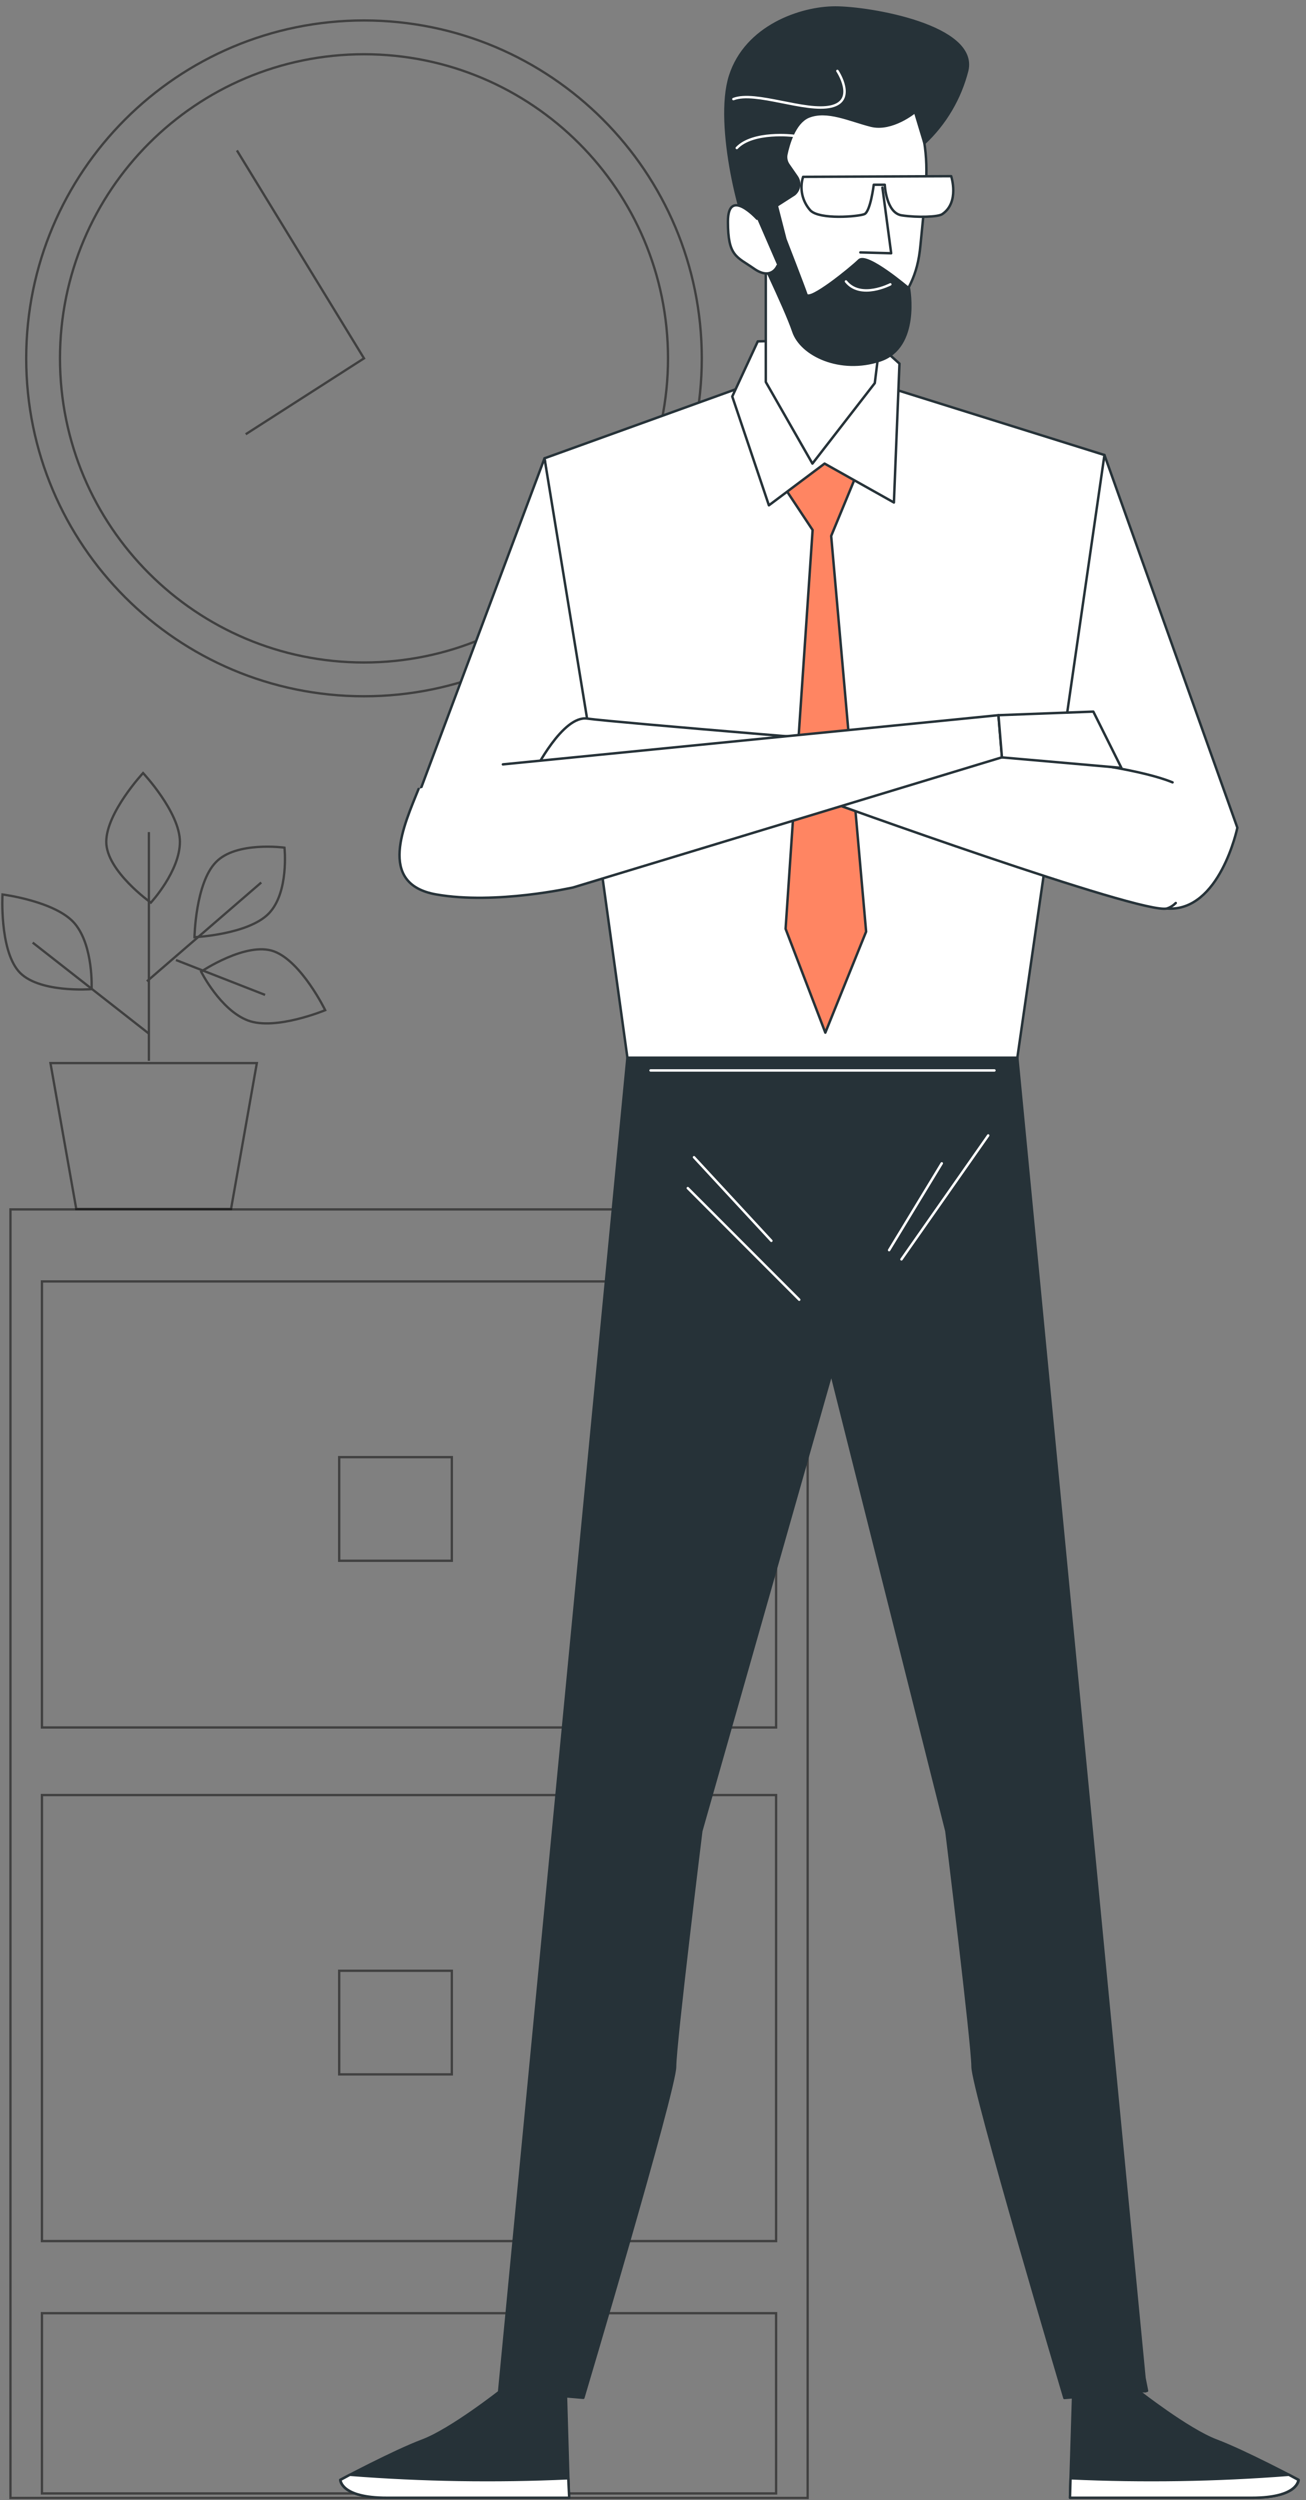 <?xml version="1.0" encoding="UTF-8"?> <svg xmlns="http://www.w3.org/2000/svg" width="174" height="333" viewBox="0 0 174 333" fill="none"><rect x="0" y="0" width="174" height="333" fill="#808080" stroke="none"/> <g opacity="0.5"> <path d="M48.495 92.733C73.35 92.733 93.499 72.584 93.499 47.729C93.499 22.873 73.35 2.724 48.495 2.724C23.64 2.724 3.491 22.873 3.491 47.729C3.491 72.584 23.64 92.733 48.495 92.733Z" stroke="black" stroke-width="0.308" stroke-miterlimit="10"></path> <path d="M48.495 88.233C70.865 88.233 88.999 70.098 88.999 47.729C88.999 25.359 70.865 7.225 48.495 7.225C26.125 7.225 7.991 25.359 7.991 47.729C7.991 70.098 26.125 88.233 48.495 88.233Z" stroke="black" stroke-width="0.308" stroke-miterlimit="10"></path> <path d="M32.735 57.836L48.496 47.728L31.565 20.033" stroke="black" stroke-width="0.308" stroke-miterlimit="10"></path> </g> <g opacity="0.5"> <path d="M107.604 161.076H1.394V332.695H107.604V161.076Z" stroke="black" stroke-width="0.308" stroke-miterlimit="10"></path> <path d="M103.4 170.671H5.588V230.077H103.4V170.671Z" stroke="black" stroke-width="0.308" stroke-miterlimit="10"></path> <path d="M60.196 194.073H45.192V207.872H60.196V194.073Z" stroke="black" stroke-width="0.308" stroke-miterlimit="10"></path> <path d="M103.4 239.078H5.588V298.483H103.4V239.078Z" stroke="black" stroke-width="0.308" stroke-miterlimit="10"></path> <path d="M60.196 262.48H45.192V276.278H60.196V262.48Z" stroke="black" stroke-width="0.308" stroke-miterlimit="10"></path> <path d="M103.4 308.087H5.588V332.092H103.4V308.087Z" stroke="black" stroke-width="0.308" stroke-miterlimit="10"></path> </g> <g opacity="0.5"> <path d="M34.22 141.589H6.722L10.161 161.022H30.782L34.22 141.589Z" stroke="black" stroke-width="0.308" stroke-miterlimit="10"></path> <path d="M23.968 112.121C23.968 116.036 20.098 120.221 20.098 120.221C20.098 120.221 14.157 116.009 14.157 112.121C14.157 108.232 19.062 102.958 19.062 102.958C19.062 102.958 23.968 108.196 23.968 112.121Z" stroke="black" stroke-width="0.308" stroke-miterlimit="10"></path> <path d="M9.972 123.021C12.483 126.027 12.204 131.743 12.204 131.743C12.204 131.743 4.949 132.319 2.438 129.312C-0.073 126.306 0.332 119.132 0.332 119.132C0.332 119.132 7.478 120.041 9.972 123.021Z" stroke="black" stroke-width="0.308" stroke-miterlimit="10"></path> <path d="M28.765 114.83C31.466 112.013 37.901 112.895 37.901 112.895C37.901 112.895 38.54 118.844 35.813 121.662C33.086 124.479 25.912 124.821 25.912 124.821C25.912 124.821 26.038 117.62 28.765 114.83Z" stroke="black" stroke-width="0.308" stroke-miterlimit="10"></path> <path d="M33.023 135.91C29.359 134.524 26.794 129.411 26.794 129.411C26.794 129.411 32.843 125.352 36.506 126.711C40.169 128.07 43.329 134.542 43.329 134.542C43.329 134.542 36.686 137.305 33.023 135.91Z" stroke="black" stroke-width="0.308" stroke-miterlimit="10"></path> <path d="M19.837 141.283V110.824" stroke="black" stroke-width="0.308" stroke-miterlimit="10"></path> <path d="M19.575 130.698L34.805 117.539" stroke="black" stroke-width="0.308" stroke-miterlimit="10"></path> <path d="M19.836 137.665L4.355 125.541" stroke="black" stroke-width="0.308" stroke-miterlimit="10"></path> <path d="M23.446 127.863L35.318 132.508" stroke="black" stroke-width="0.308" stroke-miterlimit="10"></path> </g> <path d="M147.148 60.602L164.856 110.239C164.856 110.239 162.522 121.472 155.494 121.007C148.466 120.543 146.596 110.703 144.726 109.298C142.855 107.892 140.044 97.124 140.044 97.124L147.148 60.602Z" fill="white" stroke="#263238" stroke-width="0.327" stroke-linecap="round" stroke-linejoin="round"></path> <path d="M101.338 50.65L72.547 61.041L83.592 140.875H135.538L147.147 60.602L116.072 50.876L101.338 50.65Z" fill="white" stroke="#263238" stroke-width="0.327" stroke-linecap="round" stroke-linejoin="round"></path> <path d="M104.112 64.329L108.266 70.592L104.664 123.705L109.96 137.536L115.394 124.082L110.738 71.383L114.478 62.334L109.295 55.519L104.112 64.329Z" fill="#FF8562" stroke="#263238" stroke-width="0.327" stroke-linecap="round" stroke-linejoin="round"></path> <path d="M109.86 61.744L102.442 67.304L97.56 52.808L100.961 45.466L116.135 45.102L119.837 48.428L119.097 66.927L109.86 61.744Z" fill="white" stroke="#263238" stroke-width="0.327" stroke-linecap="round" stroke-linejoin="round"></path> <path d="M117.704 41.701L116.549 51.026L108.241 61.744L102.028 50.875V33.393C102.028 33.393 112.91 36.116 117.704 41.701Z" fill="white" stroke="#263238" stroke-width="0.327" stroke-linecap="round" stroke-linejoin="round"></path> <path d="M97.762 22.323C97.762 13.852 103.936 6.987 111.567 6.987C119.198 6.987 123.427 14.228 123.427 22.7C123.427 25.436 122.862 30.13 122.636 32.627C122.247 36.895 120.955 38.702 118.432 42.53C110.161 55.08 103.372 36.669 99.895 30.481C98.488 27.993 97.753 25.182 97.762 22.323V22.323Z" fill="white" stroke="#263238" stroke-width="0.327" stroke-linecap="round" stroke-linejoin="round"></path> <path d="M117.566 24.984L118.733 33.731L114.629 33.619" fill="white"></path> <path d="M117.566 24.984L118.733 33.731L114.629 33.619" stroke="#263238" stroke-width="0.327" stroke-linecap="round" stroke-linejoin="round"></path> <path d="M126.727 23.465L106.998 23.553C106.756 24.32 106.719 25.138 106.89 25.924C107.062 26.71 107.437 27.437 107.977 28.034C109.232 29.289 114.34 28.849 115.156 28.523C115.972 28.197 116.411 24.607 116.411 24.607H117.879C117.879 24.607 118.043 28.373 120.151 28.686C122.259 29 125.008 28.9 125.535 28.523C127.869 26.954 126.727 23.465 126.727 23.465Z" fill="white" stroke="#263238" stroke-width="0.327" stroke-linecap="round" stroke-linejoin="round"></path> <path d="M100.196 31.899C100.196 31.899 104.639 40.998 105.693 44.148C106.747 47.298 111.968 49.758 117.252 48.001C122.535 46.244 121.105 38.425 121.105 38.425C121.105 38.425 115.495 33.631 114.453 34.66C113.411 35.689 107.789 40.27 107.437 39.216C107.086 38.162 104.639 31.861 104.639 31.861L103.496 27.393L105.843 25.887C106.182 25.605 106.403 25.206 106.461 24.769C106.519 24.332 106.41 23.889 106.157 23.528L105.053 21.934C104.917 21.739 104.821 21.518 104.771 21.286C104.722 21.053 104.719 20.812 104.764 20.579C105.053 19.211 105.843 16.374 107.676 15.559C110.186 14.517 113.236 16.035 116.047 16.738C118.858 17.441 121.908 14.906 121.908 14.906L123.163 19.073C125.946 16.461 127.923 13.108 128.861 9.409C130.266 3.447 115.896 1 111.29 1C106.684 1 99.38 3.51 97.271 10.112C95.163 16.713 98.953 30.719 100.196 31.899Z" fill="#263238" stroke="#263238" stroke-width="0.327" stroke-linecap="round" stroke-linejoin="round"></path> <path d="M111.568 9.447C111.568 9.447 114.178 13.362 110.752 14.178C107.326 14.994 100.649 12.057 97.712 13.199" stroke="white" stroke-width="0.327" stroke-linecap="round" stroke-linejoin="round"></path> <path d="M105.693 18.081C105.693 18.081 100.322 17.429 98.163 19.713" stroke="white" stroke-width="0.327" stroke-linecap="round" stroke-linejoin="round"></path> <path d="M118.62 37.873C118.62 37.873 114.666 39.931 112.708 37.484" stroke="white" stroke-width="0.327" stroke-linecap="round" stroke-linejoin="round"></path> <path d="M100.861 29.125C100.861 29.125 96.983 24.858 96.983 29.515C96.983 34.171 98.151 34.171 100.472 35.79C102.794 37.409 103.585 35.401 103.585 35.401" fill="white"></path> <path d="M100.861 29.125C100.861 29.125 96.983 24.858 96.983 29.515C96.983 34.171 98.151 34.171 100.472 35.79C102.794 37.409 103.585 35.401 103.585 35.401" stroke="#263238" stroke-width="0.327" stroke-linecap="round" stroke-linejoin="round"></path> <path d="M152.644 318.425H152.82L152.481 316.719L135.538 140.887H83.592L66.511 318.413H66.699L77.718 319.354C77.718 319.354 89.942 278.314 89.942 275.252C89.942 272.19 93.431 243.876 93.431 243.876L110.764 182.944L126.088 243.876C126.088 243.876 129.577 272.252 129.577 275.252C129.577 278.252 141.813 319.379 141.813 319.379L152.18 318.488H152.644V318.425Z" fill="#263238" stroke="#263238" stroke-width="0.327" stroke-linecap="round" stroke-linejoin="round"></path> <path d="M131.66 151.228L120.101 167.732" stroke="white" stroke-width="0.327" stroke-linecap="round" stroke-linejoin="round"></path> <path d="M125.473 154.943L118.457 166.502" stroke="white" stroke-width="0.327" stroke-linecap="round" stroke-linejoin="round"></path> <path d="M92.465 154.128L102.769 165.26" stroke="white" stroke-width="0.327" stroke-linecap="round" stroke-linejoin="round"></path> <path d="M91.637 158.244L106.484 173.104" stroke="white" stroke-width="0.327" stroke-linecap="round" stroke-linejoin="round"></path> <path d="M86.679 142.569H132.488" stroke="white" stroke-width="0.327" stroke-linecap="round" stroke-linejoin="round"></path> <path d="M66.699 318.413C66.699 318.413 60.085 323.621 56.269 325.052C52.454 326.483 45.325 330.286 45.325 330.286C45.325 330.286 45.325 332.67 51.513 332.67H75.798L75.384 318.413H66.699Z" fill="#263238" stroke="#263238" stroke-width="0.327" stroke-linecap="round" stroke-linejoin="round"></path> <path d="M75.71 330.072C66.013 330.515 56.297 330.36 46.619 329.608L45.364 330.285C45.364 330.285 45.364 332.67 51.551 332.67H75.836L75.71 330.072Z" fill="white" stroke="#263238" stroke-width="0.327" stroke-linecap="round" stroke-linejoin="round"></path> <path d="M151.64 318.413C151.64 318.413 158.267 323.621 162.07 325.052C165.872 326.483 173.026 330.286 173.026 330.286C173.026 330.286 173.026 332.67 166.826 332.67H142.554L142.993 318.413H151.64Z" fill="#263238" stroke="#263238" stroke-width="0.327" stroke-linecap="round" stroke-linejoin="round"></path> <path d="M142.629 330.072C152.327 330.515 162.042 330.36 171.721 329.608L172.976 330.285C172.976 330.285 172.976 332.67 166.776 332.67H142.554L142.629 330.072Z" fill="white" stroke="#263238" stroke-width="0.327" stroke-linecap="round" stroke-linejoin="round"></path> <path d="M72.547 61.041L53.42 112.109H71.769L78.621 98.178L72.547 61.041Z" fill="white" stroke="#263238" stroke-width="0.327" stroke-linecap="round" stroke-linejoin="round"></path> <path d="M156.221 104.202C148.565 101.039 124.004 99.471 122.724 99.471C121.444 99.471 81.521 96.182 78.245 95.706C74.97 95.229 71.217 102.734 71.217 102.734L88.537 102.257L109.609 106.474C109.609 106.474 152.28 121.923 155.493 120.995C155.931 120.849 156.327 120.599 156.648 120.267" fill="white"></path> <path d="M156.221 104.202C148.565 101.039 124.004 99.471 122.724 99.471C121.444 99.471 81.521 96.182 78.245 95.706C74.97 95.229 71.217 102.734 71.217 102.734L88.537 102.257L109.609 106.474C109.609 106.474 152.28 121.923 155.493 120.995C155.931 120.849 156.327 120.599 156.648 120.267" stroke="#263238" stroke-width="0.327" stroke-linecap="round" stroke-linejoin="round"></path> <path d="M67.001 101.805L133.016 95.254L133.493 100.864L76.363 118.196C76.363 118.196 66.072 120.53 58.102 119.124C50.133 117.719 53.898 109.762 55.768 105.081" fill="white"></path> <path d="M67.001 101.805L133.016 95.254L133.493 100.864L76.363 118.196C76.363 118.196 66.072 120.53 58.102 119.124C50.133 117.719 53.898 109.762 55.768 105.081" stroke="#263238" stroke-width="0.327" stroke-linecap="round" stroke-linejoin="round"></path> <path d="M133.027 95.254L145.666 94.777L149.406 102.269L133.492 100.876L133.027 95.254Z" fill="white" stroke="#263238" stroke-width="0.327" stroke-linecap="round" stroke-linejoin="round"></path> </svg> 